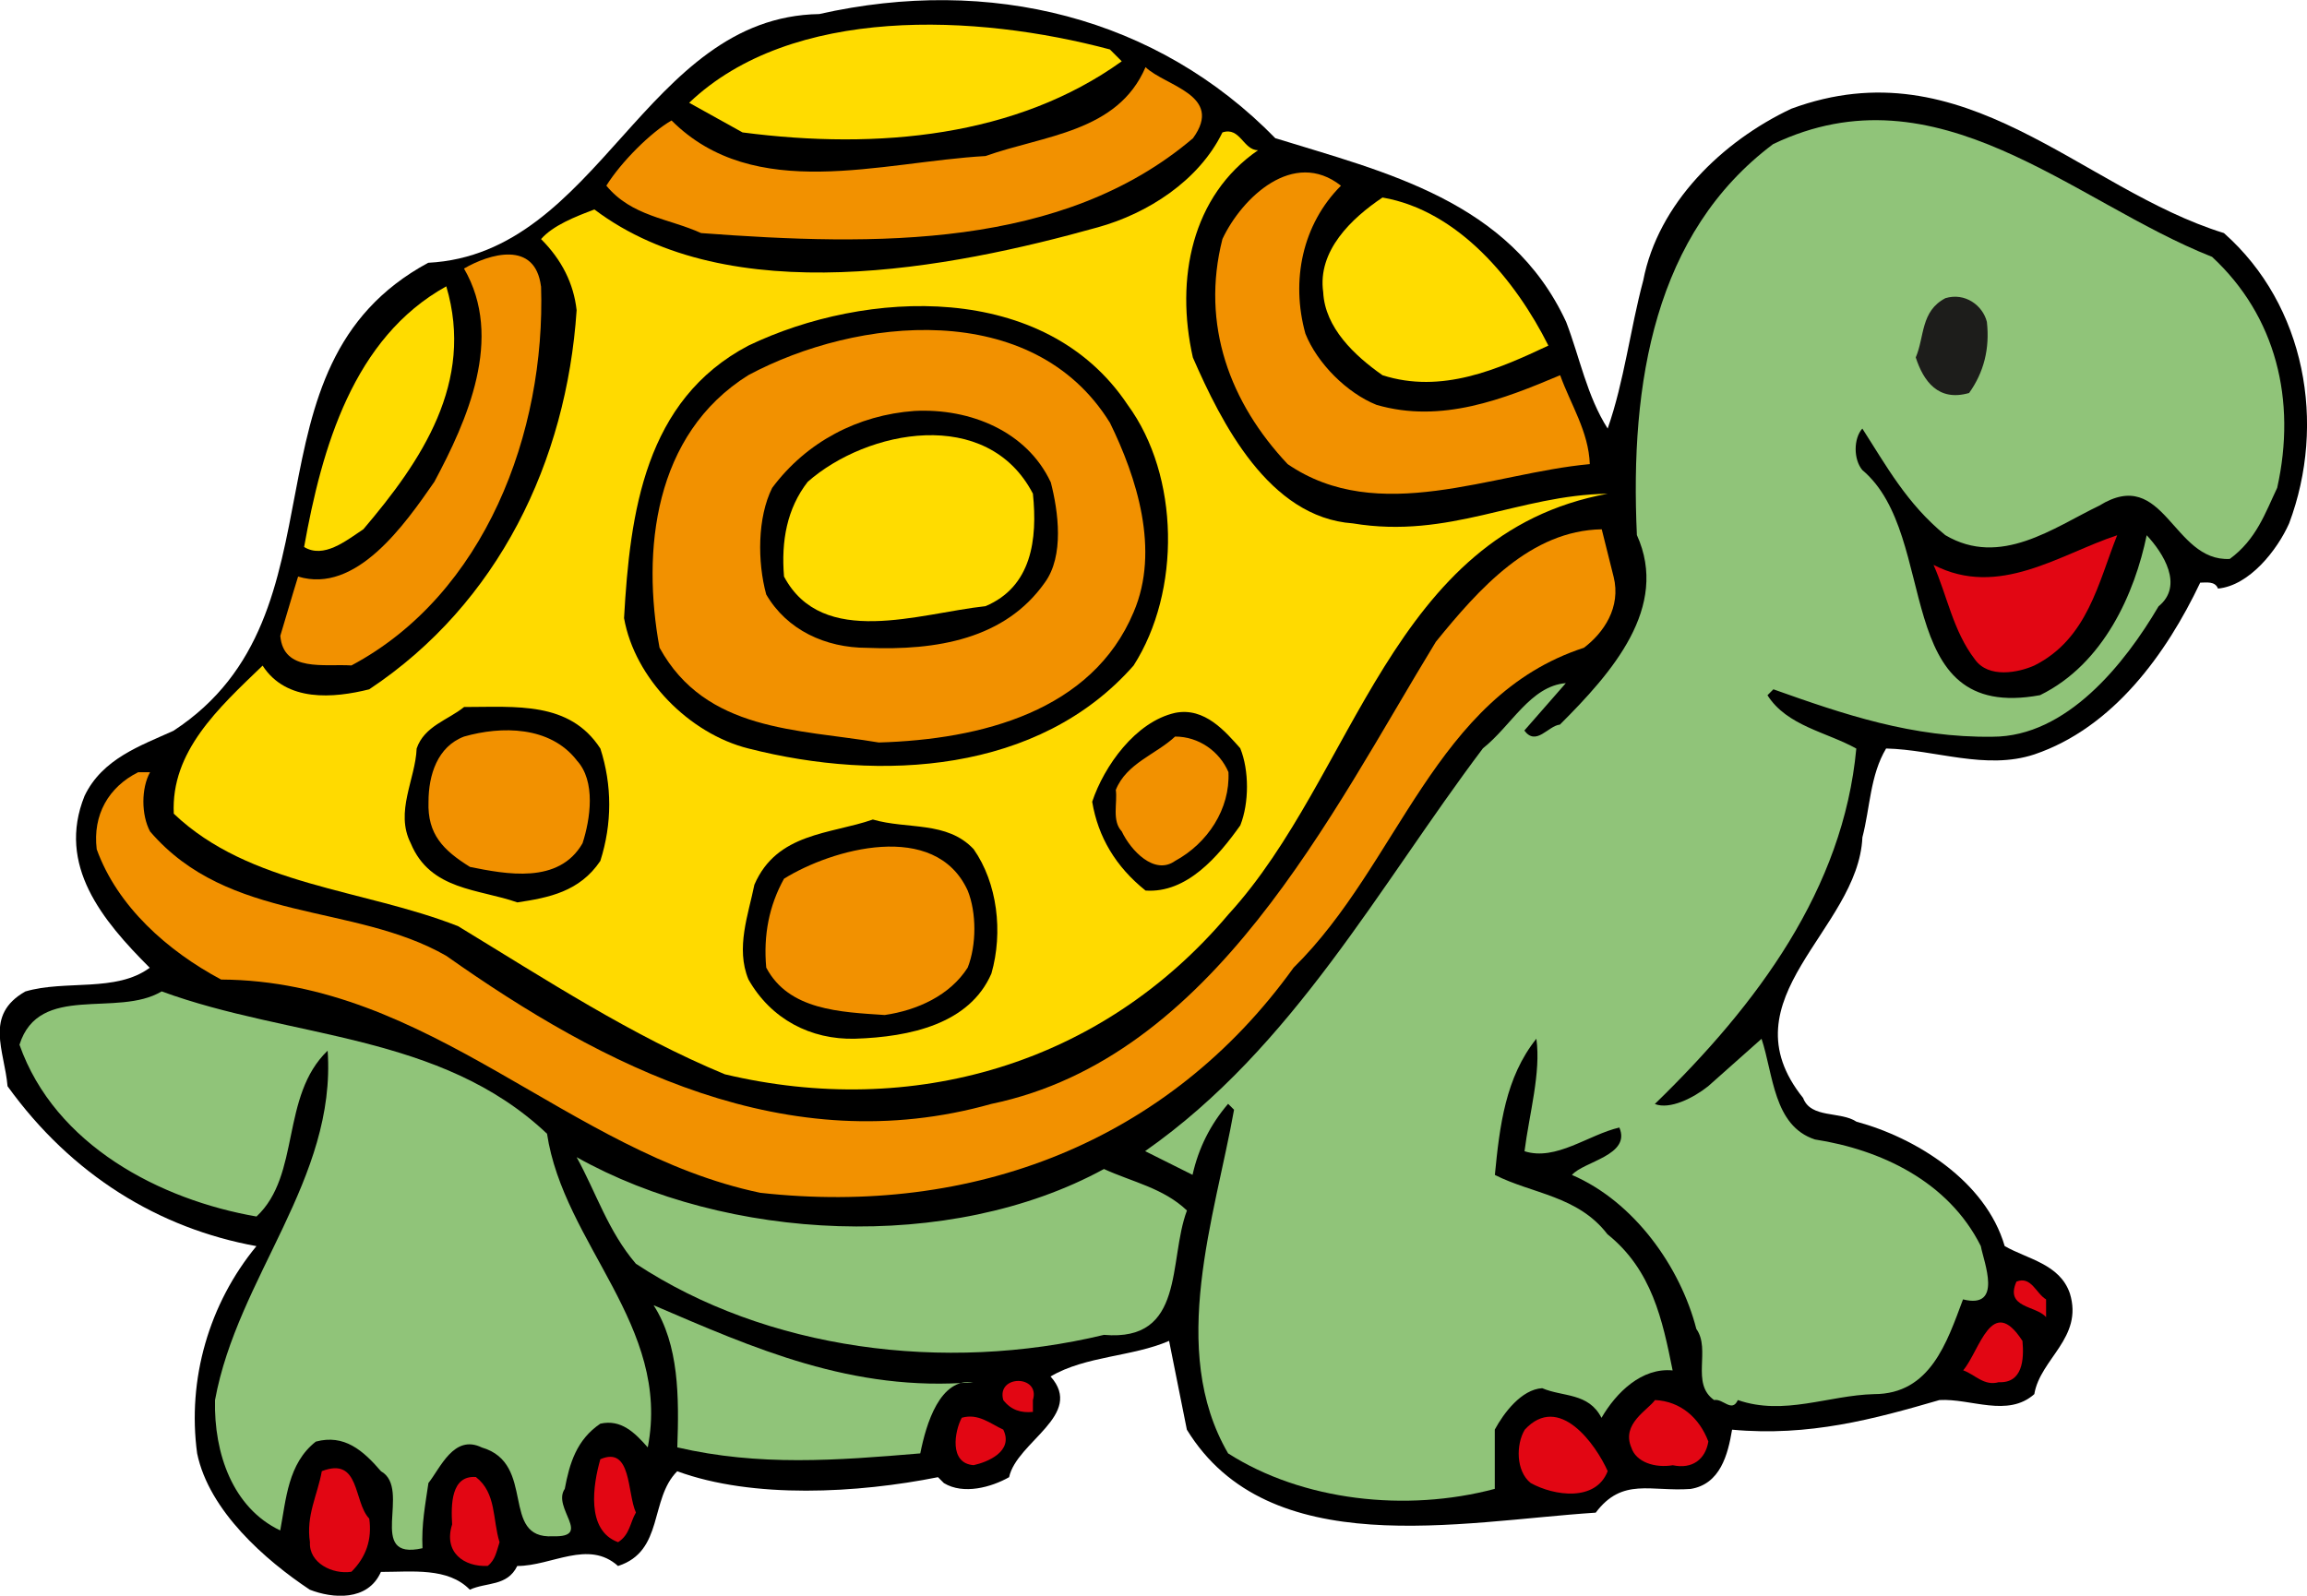 <svg id="Livello_1" xmlns="http://www.w3.org/2000/svg" viewBox="0 0 272.42 188.48"><defs><style>.cls-1{fill:#f29100}.cls-3{fill:#ffdc00}.cls-4{fill:#90c479}.cls-5{fill:#e20613}</style></defs><path d="M150.66 16.34c12.8 3.98 27.64 7.34 34.28 21.69 1.61 4.2 2.45 8.75 4.9 12.59 1.96-5.6 2.66-11.75 4.2-17.49 1.75-9.09 9.31-16.44 17.49-20.29 20.5-7.56 34.15 9.45 51.08 14.69 9.66 8.54 12.11 22.53 7.7 34.29-1.4 3.15-4.69 7.35-8.4 7.7-.35-.91-1.4-.7-2.1-.7-3.99 8.4-10.28 17.14-19.59 20.29-5.74 1.89-11.69-.56-17.5-.7-1.89 3.15-1.89 7-2.8 10.49-.49 10.99-16.44 19.03-7 30.79.91 2.45 4.41 1.54 6.3 2.8 7 1.89 15.26 7 17.5 14.69 2.66 1.54 6.51 2.1 7.7 5.6 1.61 5.25-3.5 7.7-4.2 11.89-3.15 2.8-7.49.49-11.2.7-7.7 2.24-15.39 4.34-24.49 3.5-.49 2.95-1.4 6.44-4.9 7-4.69.35-8.05-1.4-11.2 2.8-16.09 1.05-38.62 5.95-48.28-9.8l-2.1-10.49c-4.34 1.89-9.8 1.75-14 4.2 4.06 4.55-3.99 7.7-4.89 11.9-2.1 1.19-5.39 2.1-7.7.7l-.7-.7c-9.44 1.89-21.83 2.59-30.79-.7-3.29 3.29-1.54 9.44-6.99 11.19-3.5-3.15-7.83 0-11.9 0-1.19 2.44-3.64 1.89-5.6 2.8-2.59-2.66-6.79-2.1-10.5-2.1-1.54 3.5-5.73 3.15-8.4 2.1-5.25-3.49-11.89-9.3-13.3-16.09-1.19-8.75 1.4-17.7 7-24.49-11.54-2.1-21.83-8.4-29.39-18.89-.35-4.2-2.8-8.4 2.1-11.19 4.76-1.4 10.71.14 14.69-2.8-5.6-5.6-10.99-12.11-7.7-20.29 2.1-4.41 6.65-5.95 10.5-7.7 21.2-13.85 7.2-42.89 30.08-55.28C70.85 29.99 76.1 2.01 96.74 1.66c20.15-4.55 39.89.35 53.88 14.69z"/><path class="cls-3" d="M132.46 7.24c-12.38 8.89-28.69 10.5-44.78 8.4l-6.3-3.5c12.11-11.55 33.94-10.5 49.68-6.3l1.4 1.4z"/><path class="cls-1" d="M140.86 16.34c-15.4 13.08-37.43 12.73-58.07 11.19-3.85-1.75-8.19-1.96-11.19-5.6 1.75-2.8 5.25-6.3 7.7-7.7 9.8 9.8 24.7 4.9 37.08 4.2 6.86-2.45 15.6-2.8 18.89-10.5 2.31 2.24 9.31 3.29 5.6 8.4z"/><path class="cls-4" d="M261.2 30.33c7.56 7 10.01 16.93 7.7 27.29-1.4 2.94-2.45 6.09-5.6 8.4-6.78.35-7.7-11.06-15.4-6.3-5.39 2.59-11.68 7.34-18.19 3.49-4.55-3.71-7-8.25-9.8-12.59-1.05 1.19-1.05 3.64 0 4.9 9.31 7.83 3.15 29.88 20.99 26.59 7.56-3.71 11.19-12.11 12.59-18.89 1.96 2.1 4.41 5.95 1.4 8.4-3.99 6.79-10.85 15.4-19.59 15.4-9.45.14-17.63-2.66-25.89-5.6l-.7.7c2.31 3.64 6.99 4.34 10.49 6.3-1.54 16.58-11.68 30.22-23.79 41.98 1.75.7 4.55-.7 6.3-2.1l6.3-5.6c1.4 4.2 1.4 10.28 6.3 11.89 7.7 1.19 15.74 4.9 19.59 12.59.35 1.89 2.66 7.49-2.1 6.3-1.89 5.04-3.85 11.19-10.5 11.19-5.39.14-10.64 2.59-16.09.7-.7 1.54-1.75-.21-2.8 0-2.8-1.96-.35-5.95-2.1-8.4-1.89-7.34-7.35-15.04-14.69-18.19 1.4-1.61 7-2.31 5.6-5.6-3.64.84-7.49 3.99-11.2 2.8.56-4.41 1.96-9.3 1.4-13.29-3.64 4.55-4.34 10.28-4.9 16.09 4.41 2.24 9.8 2.45 13.29 7 5.25 4.2 6.51 10.14 7.7 16.09-3.64-.35-6.65 2.59-8.4 5.6-1.54-3-4.55-2.45-7-3.5-2.45.14-4.55 2.94-5.6 4.89v7c-10.5 2.8-22.74 1.4-31.49-4.19-7.14-12.25-1.54-27.99.7-40.59l-.7-.7c-2.1 2.45-3.5 5.25-4.2 8.39l-5.6-2.8c17.49-12.24 27.64-31.34 39.89-47.58 3.36-2.66 5.6-7.35 9.79-7.7l-4.9 5.6c1.4 1.89 2.8-.56 4.2-.7 6.16-6.15 12.95-13.85 9.09-22.39-.84-18.05 2.1-35.68 16.09-46.18 19.45-9.3 35.34 6.79 51.78 13.3z"/><path d="M148.56 17.74c-7.83 5.39-9.8 15.18-7.7 24.49 3.36 7.69 8.96 18.89 18.89 19.59 11.41 1.89 19.59-3.36 30.09-3.5-25.68 4.69-29.73 33.24-44.78 49.68-15.04 17.84-37.43 24.14-59.47 18.89-10.99-4.55-21.13-11.19-31.49-17.49-11.19-4.41-24.63-4.76-33.58-13.29-.35-7.35 5.25-12.45 10.49-17.49 2.8 4.34 8.39 3.85 12.59 2.8 15.26-10.14 23.3-26.94 24.49-44.78-.35-3.15-1.75-5.95-4.2-8.4 1.4-1.61 4.06-2.66 6.3-3.5 15.95 12.04 41.98 7 59.47 2.1 5.81-1.61 11.89-5.46 14.69-11.2 2.1-.7 2.45 2.1 4.2 2.1z" fill="#ffda00"/><path class="cls-1" d="M158.35 21.93c-4.55 4.55-5.95 11.2-4.2 17.49 1.4 3.5 4.9 7 8.39 8.4 7.7 2.24 15.05-.7 21.69-3.5 1.26 3.5 3.36 6.65 3.5 10.5-11.55 1.05-24.98 7.34-35.68 0-6.79-7.21-10.28-16.45-7.7-26.59 2.31-4.9 8.39-10.7 13.99-6.3z"/><path class="cls-3" d="M182.84 40.82c-5.95 2.8-12.59 5.74-19.59 3.5-3.29-2.31-6.79-5.6-7-9.8-.7-4.9 3.36-8.75 7-11.19 8.95 1.54 15.74 9.8 19.59 17.49z"/><path class="cls-1" d="M63.89 33.82c.56 17.28-6.65 36.39-22.39 44.78-3.15-.21-8.04.84-8.4-3.5.7-2.31 1.4-4.76 2.1-7 6.86 2.1 12.6-6.16 16.09-11.19 3.85-7.2 8.26-17 3.5-25.19 3.01-1.75 8.4-3.36 9.09 2.1z"/><path class="cls-3" d="M52.7 33.82c3.36 11.34-2.94 20.64-9.79 28.69-2.1 1.4-4.69 3.5-7 2.1 2.1-11.75 5.81-24.7 16.79-30.79z"/><path d="M234.62 38.02c.35 3.15-.35 5.95-2.1 8.4-3.64 1.05-5.39-1.4-6.3-4.2 1.05-2.45.56-5.46 3.5-7 2.31-.7 4.41.84 4.9 2.8z" fill="#1d1d1b"/><path d="M133.16 47.82c6.16 8.4 6.3 22.04.7 30.79-11.19 12.73-29.88 13.78-45.48 9.8-6.99-1.75-13.43-8.26-14.69-15.4.7-12.45 2.45-25.75 14.69-32.19 13.85-6.65 34.99-7.7 44.78 7z"/><path class="cls-1" d="M131.06 49.92c3.15 6.44 5.95 15.05 2.8 22.39-4.9 11.68-17.98 15.04-30.09 15.39-9.59-1.61-20.43-1.26-25.89-11.2-2.1-11.4-.7-25.19 10.49-32.19 12.81-6.86 33.58-9.09 42.68 5.6z"/><path d="M124.07 56.92c.91 3.5 1.61 8.75-.7 11.9-4.69 6.65-12.73 8.04-20.99 7.7-4.9 0-9.45-2.1-11.9-6.3-1.05-3.85-1.05-9.09.7-12.59 4.06-5.46 10.15-8.61 16.79-9.09 6.65-.35 13.3 2.45 16.09 8.39z"/><path class="cls-3" d="M121.97 58.31c.56 5.39-.14 10.99-5.6 13.29-7.83.84-19.24 5.04-23.79-3.5-.35-4.2.35-8.04 2.8-11.19 7-6.16 21.2-8.96 26.59 1.4z"/><path class="cls-1" d="M190.54 68.11c.91 3.64-1.19 6.65-3.5 8.4-17.63 5.74-21.83 25.54-34.29 37.79-14.83 20.64-37.92 29.38-62.97 26.59-22.74-4.76-38.97-25.05-63.67-25.19-6.3-3.36-12.24-8.61-14.69-15.39-.49-4.06 1.4-7.35 4.9-9.1h1.4c-1.05 1.89-1.05 5.04 0 7 9.31 10.85 24 8.39 34.98 14.69 18.54 13.09 40.23 24.28 64.37 17.49 26.24-5.46 40.09-34.29 52.48-54.58 5.11-6.29 11.2-13.15 19.59-13.29l1.4 5.6z"/><path class="cls-5" d="M250.01 63.21c-2.24 5.6-3.49 12.24-9.79 15.4-1.89.84-5.39 1.54-7-.7-2.59-3.36-3.29-7.56-4.9-11.19 7.7 3.99 14.9-1.26 21.69-3.5z"/><path d="M70.89 88.4c1.4 4.34 1.4 8.89 0 13.29-2.45 3.64-6.09 4.34-9.8 4.9-4.55-1.61-10.28-1.4-12.59-6.99-1.89-3.71.56-7.56.7-11.19.91-2.66 3.71-3.36 5.6-4.9 6.16 0 12.45-.7 16.09 4.9zm75.57 0c1.05 2.59 1.05 6.44 0 9.09-2.59 3.64-6.3 8.04-11.19 7.7-3.5-2.8-5.6-6.3-6.3-10.49 1.4-4.2 5.11-9.45 9.8-10.5 3.5-.7 5.95 2.24 7.7 4.2z"/><path class="cls-1" d="M68.09 89.8c2.31 2.45 1.61 6.99.7 9.8-2.8 4.9-9.09 3.64-13.29 2.8-3.15-1.96-5.04-3.85-4.9-7.7 0-3.15 1.05-6.51 4.2-7.7 4.41-1.26 10.14-1.26 13.3 2.8zm76.97 1.4c.21 4.34-2.45 8.4-6.3 10.49-2.45 1.75-5.25-1.26-6.3-3.49-1.19-1.26-.49-3.36-.7-4.9 1.26-3.15 4.76-4.2 7-6.3 2.8 0 5.25 1.75 6.3 4.2z"/><path d="M114.97 100.3c2.8 3.99 3.5 9.79 2.1 14.69-2.58 5.95-9.58 7.49-16.09 7.7-5.25.14-9.94-2.31-12.6-7-1.54-3.71 0-7.7.7-11.19 2.66-6.16 8.96-5.95 13.99-7.7 4.06 1.19 8.75.14 11.9 3.5z"/><path class="cls-1" d="M114.27 105.19c1.05 2.59 1.05 6.44 0 9.1-2.1 3.29-5.95 5.04-9.8 5.6-5.25-.35-11.33-.56-13.99-5.6-.35-3.85.35-7.35 2.1-10.5 5.6-3.49 17.84-7 21.69 1.4z"/><path class="cls-4" d="M64.59 133.88c1.96 13.09 14.69 22.74 11.9 37.08-1.54-1.75-3.15-3.35-5.6-2.8-2.8 1.89-3.64 4.69-4.2 7.7-1.54 2.24 3.36 5.74-1.4 5.6-6.3.35-1.89-8.6-8.4-10.49-3.29-1.61-4.9 2.45-6.3 4.2-.35 2.44-.84 4.9-.7 7.7-6.78 1.54-1.19-7-4.9-9.09-2.1-2.45-4.34-4.41-7.7-3.5-3.29 2.59-3.5 6.79-4.2 10.49-5.6-2.66-7.84-9.09-7.7-15.39 2.66-14.55 14.35-26.1 13.3-41.28-5.6 5.39-3.15 14.69-8.4 19.59C18.96 141.73 6.5 135.3 2.3 123.4c2.31-7.35 11.54-3.15 16.79-6.3 15.26 5.6 32.89 4.9 45.48 16.79zm65.77 4.2c3.36 1.54 7 2.24 9.8 4.9-2.24 5.95-.14 15.53-9.8 14.69-18.89 4.55-39.88 1.75-55.27-8.4-3.29-3.85-4.69-8.4-7-12.59 17.7 9.94 44.08 11.33 62.27 1.4z"/><path class="cls-5" d="M241.61 153.48v2.1c-1.19-1.4-4.89-1.05-3.5-4.2 1.75-.7 2.31 1.4 3.5 2.1z"/><path class="cls-4" d="M114.97 163.27c-3.99-.56-5.6 4.9-6.3 8.4-9.94.84-19.03 1.53-28.69-.71.21-5.94.21-12.1-2.8-16.79 11.76 5.04 23.44 10.29 37.78 9.09z"/><path class="cls-5" d="M238.82 158.37c.21 2.24 0 5.03-2.8 4.89-1.75.49-2.8-.91-4.2-1.4 1.96-2.31 3.36-9.09 6.99-3.49zm-116.85 7v1.4c-1.4.14-2.58-.21-3.5-1.4-.84-3.01 4.41-3.01 3.5 0zm79.76 4.9c-.35 2.1-1.89 3.29-4.2 2.8-2.1.35-4.34-.35-4.9-2.1-1.19-2.8 1.96-4.41 2.8-5.6 3.01.14 5.25 2.1 6.3 4.9zm-83.26-1.41c1.26 2.59-1.89 3.85-3.5 4.2-2.94-.21-2.24-4.05-1.4-5.6 1.96-.56 3.36.7 4.9 1.4zm71.37 4.91c-1.4 3.63-6.3 2.94-9.09 1.4-1.75-1.4-1.75-4.55-.7-6.3 4.06-4.4 8.4 1.76 9.8 4.91zm-114.75 4.89c-.7 1.19-.7 2.59-2.1 3.5-3.85-1.4-2.94-6.86-2.1-9.8 3.71-1.61 3.15 3.99 4.2 6.29zm-31.49.7c.35 2.44-.35 4.55-2.1 6.29-2.24.35-5.04-1.05-4.9-3.49-.49-3.15.91-5.6 1.4-8.39 4.55-1.76 3.71 3.63 5.6 5.6zm15.39 2.8c-.35 1.05-.49 2.1-1.4 2.8-2.8.14-5.25-1.61-4.2-4.9-.14-2.31-.14-5.81 2.8-5.6 2.45 1.89 1.96 5.04 2.8 7.7z"/></svg>